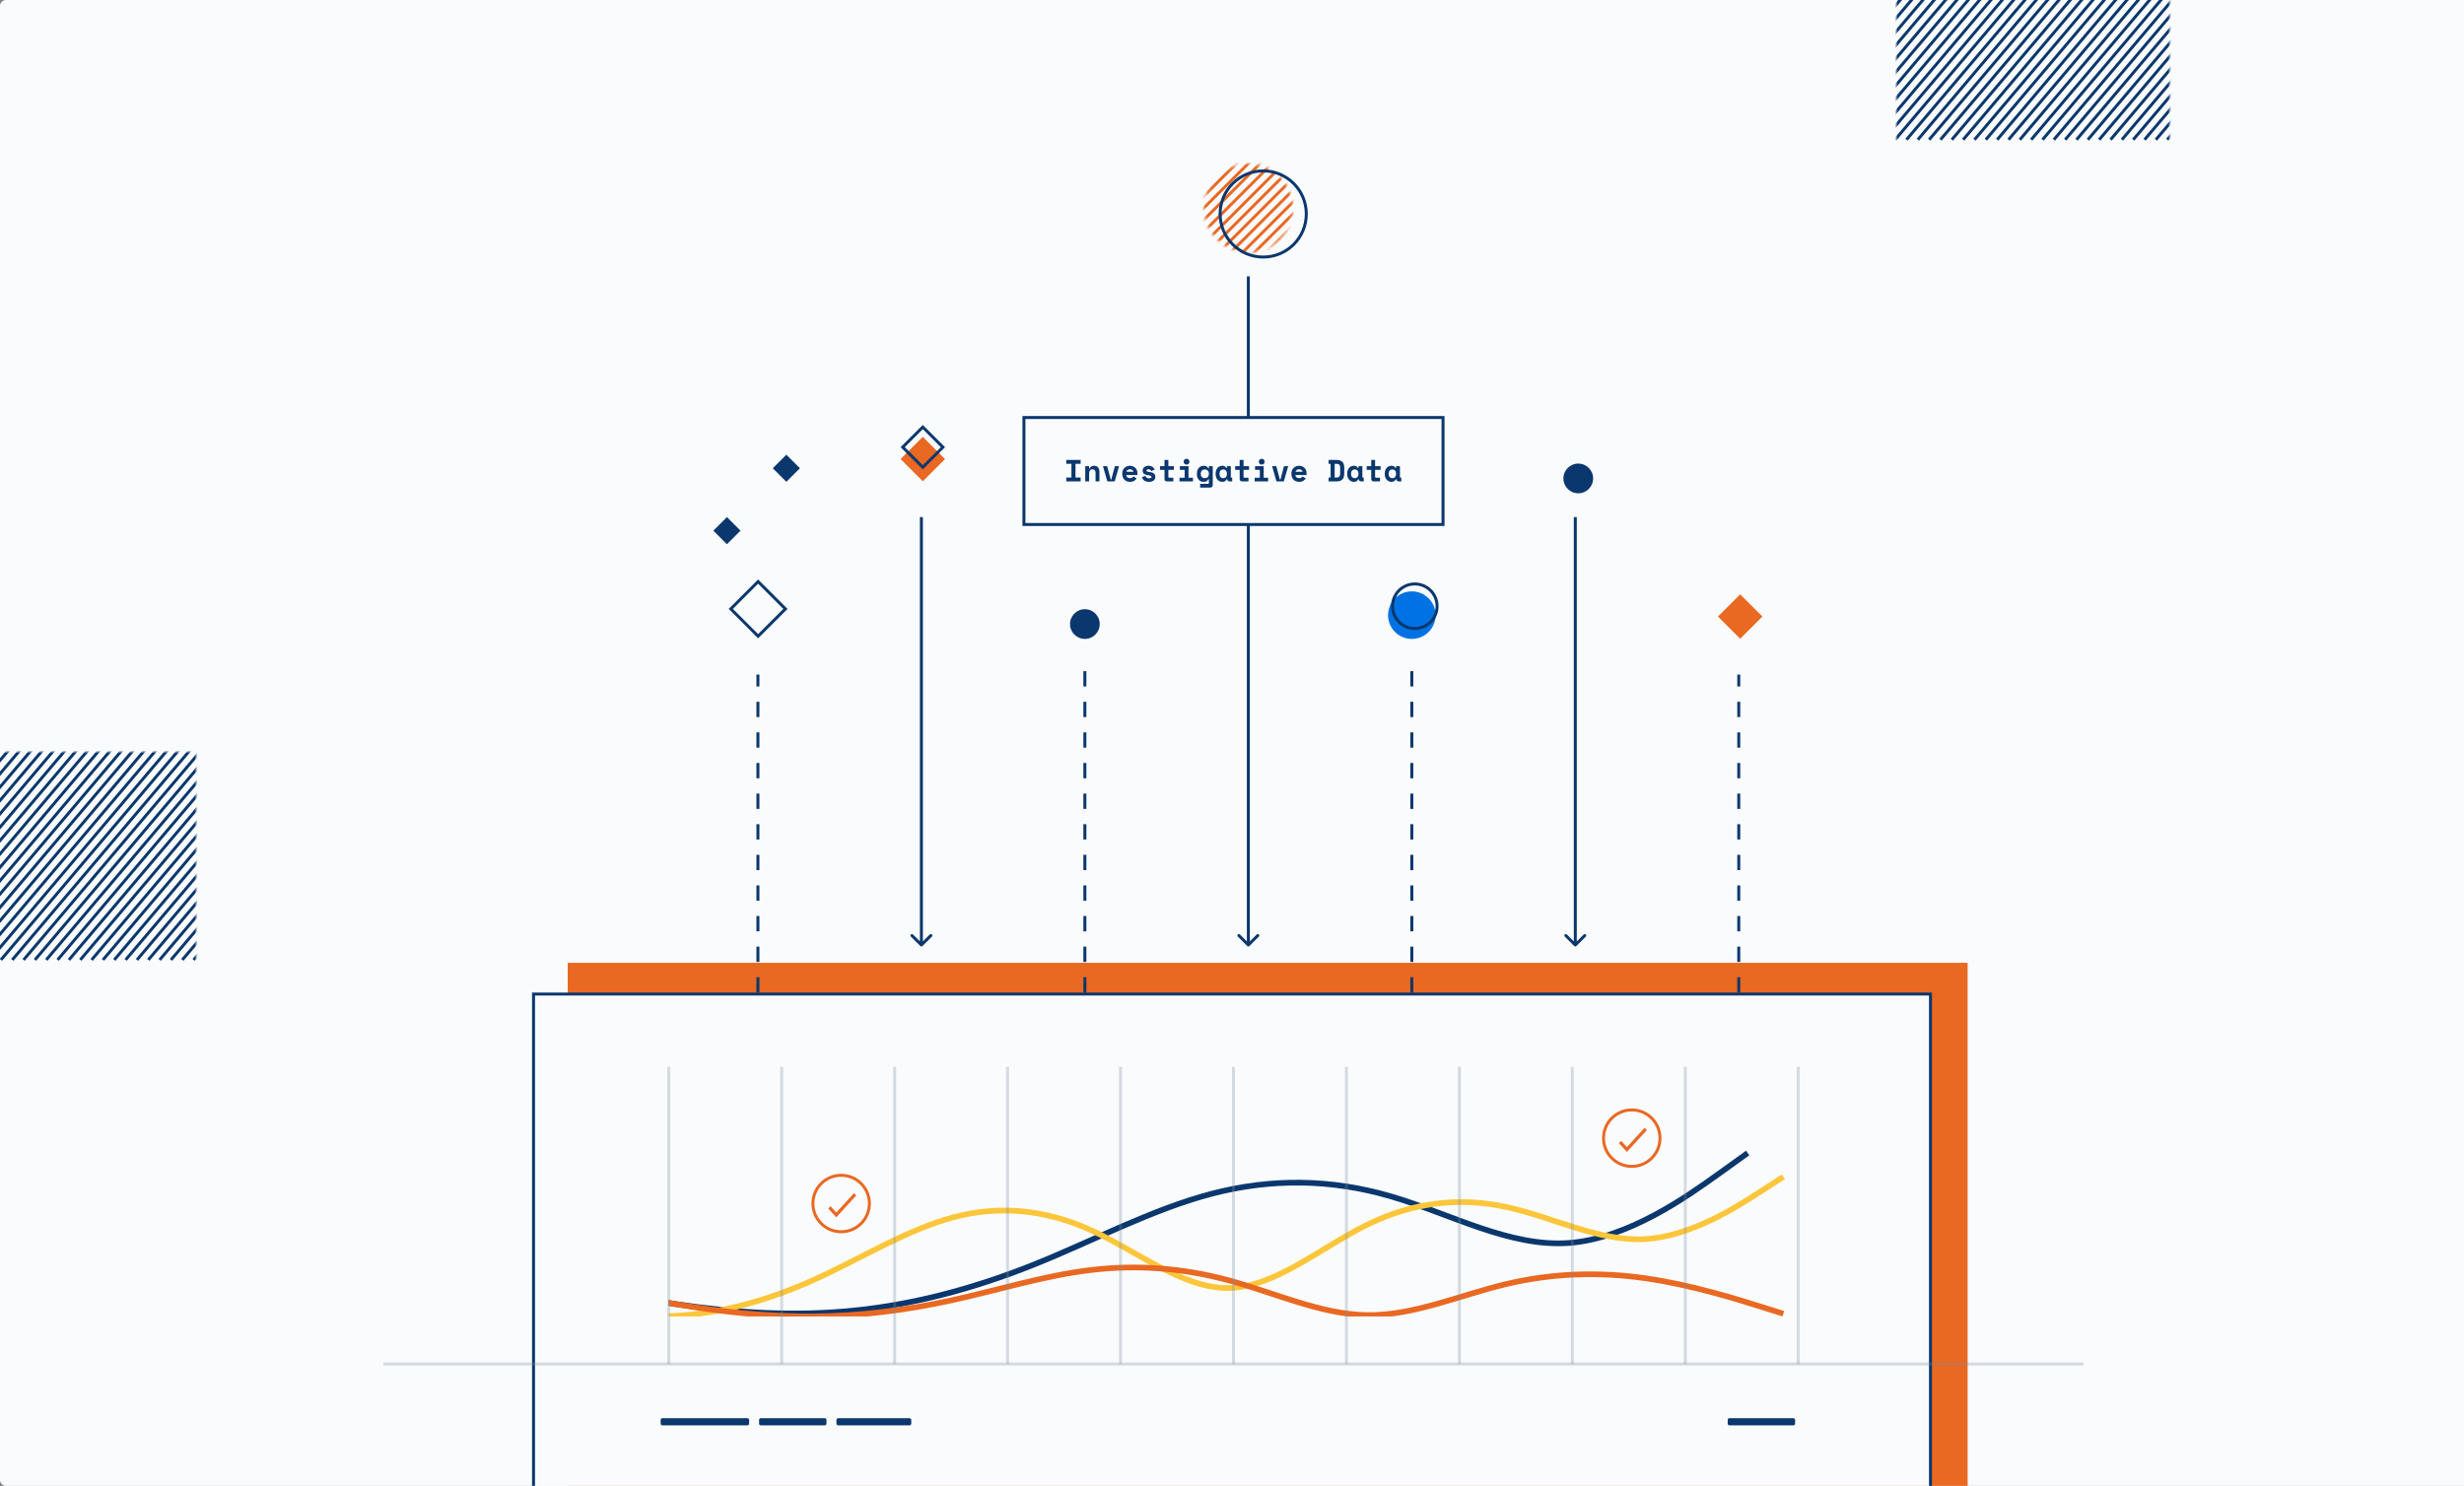 <svg width="829" height="500" viewBox="0 0 829 500" fill="none" xmlns="http://www.w3.org/2000/svg">
<rect x="0" y="0" width="829" height="500" fill="#808080" stroke="none"/>
<path d="M0 2C0 0.895 0.895 0 2 0H829V500H2C0.895 500 0 499.105 0 498V2Z" fill="#F9FBFD"/>
<mask id="mask0_1257_14156" style="mask-type:alpha" maskUnits="userSpaceOnUse" x="405" y="55" width="30" height="30">
<circle cx="420" cy="70" r="15" fill="#E96822"/>
</mask>
<g mask="url(#mask0_1257_14156)">
<path d="M420 143L620 -57" stroke="#E96822"/>
<path d="M416 143L616 -57" stroke="#E96822"/>
<path d="M412 143L612 -57" stroke="#E96822"/>
<path d="M408 143L608 -57" stroke="#E96822"/>
<path d="M404 143L604 -57" stroke="#E96822"/>
<path d="M400 143L600 -57" stroke="#E96822"/>
<path d="M396 143L596 -57" stroke="#E96822"/>
<path d="M392 143L592 -57" stroke="#E96822"/>
<path d="M388 143L588 -57" stroke="#E96822"/>
<path d="M384 143L584 -57" stroke="#E96822"/>
<path d="M380 143L580 -57" stroke="#E96822"/>
<path d="M376 143L576 -57" stroke="#E96822"/>
<path d="M372 143L572 -57" stroke="#E96822"/>
<path d="M368 143L568 -57" stroke="#E96822"/>
<path d="M364 143L564 -57" stroke="#E96822"/>
<path d="M360 143L560 -57" stroke="#E96822"/>
<path d="M356 143L556 -57" stroke="#E96822"/>
<path d="M352 143L552 -57" stroke="#E96822"/>
<path d="M348 143L548 -57" stroke="#E96822"/>
<path d="M344 143L544 -57" stroke="#E96822"/>
<path d="M340 143L540 -57" stroke="#E96822"/>
<path d="M336 143L536 -57" stroke="#E96822"/>
<path d="M332 143L532 -57" stroke="#E96822"/>
<path d="M328 143L528 -57" stroke="#E96822"/>
<path d="M324 143L524 -57" stroke="#E96822"/>
<path d="M320 143L520 -57" stroke="#E96822"/>
<path d="M316 143L516 -57" stroke="#E96822"/>
<path d="M312 143L512 -57" stroke="#E96822"/>
<path d="M308 143L508 -57" stroke="#E96822"/>
<path d="M304 143L504 -57" stroke="#E96822"/>
<path d="M300 143L500 -57" stroke="#E96822"/>
<path d="M296 143L496 -57" stroke="#E96822"/>
<path d="M292 143L492 -57" stroke="#E96822"/>
<path d="M288 143L488 -57" stroke="#E96822"/>
<path d="M284 143L484 -57" stroke="#E96822"/>
<path d="M280 143L480 -57" stroke="#E96822"/>
<path d="M276 143L476 -57" stroke="#E96822"/>
<path d="M272 143L472 -57" stroke="#E96822"/>
</g>
<rect x="191" y="324" width="471" height="186" fill="#E96822"/>
<path d="M419.646 318.354C419.842 318.549 420.158 318.549 420.354 318.354L423.536 315.172C423.731 314.976 423.731 314.66 423.536 314.464C423.34 314.269 423.024 314.269 422.828 314.464L420 317.293L417.172 314.464C416.976 314.269 416.66 314.269 416.464 314.464C416.269 314.66 416.269 314.976 416.464 315.172L419.646 318.354ZM420.5 318L420.5 93L419.5 93L419.5 318L420.5 318Z" fill="#0A376D"/>
<path d="M529.646 318.354C529.842 318.549 530.158 318.549 530.354 318.354L533.536 315.172C533.731 314.976 533.731 314.66 533.536 314.464C533.34 314.269 533.024 314.269 532.828 314.464L530 317.293L527.172 314.464C526.976 314.269 526.66 314.269 526.464 314.464C526.269 314.66 526.269 314.976 526.464 315.172L529.646 318.354ZM529.5 174L529.5 318L530.5 318L530.5 174L529.5 174Z" fill="#0A376D"/>
<path d="M309.646 318.354C309.842 318.549 310.158 318.549 310.354 318.354L313.536 315.172C313.731 314.976 313.731 314.66 313.536 314.464C313.34 314.269 313.024 314.269 312.828 314.464L310 317.293L307.172 314.464C306.976 314.269 306.66 314.269 306.464 314.464C306.269 314.66 306.269 314.976 306.464 315.172L309.646 318.354ZM309.5 174L309.5 318L310.5 318L310.5 174L309.5 174Z" fill="#0A376D"/>
<path d="M475 334L475 224" stroke="#0A376D" stroke-dasharray="5.15 5.15"/>
<path d="M365 334L365 224" stroke="#0A376D" stroke-dasharray="5.15 5.15"/>
<path d="M585 334L585 227" stroke="#0A376D" stroke-dasharray="5.15 5.15"/>
<path d="M255 334L255 227" stroke="#0A376D" stroke-dasharray="5.15 5.15"/>
<rect x="255.061" y="195.707" width="13" height="13" transform="rotate(45 255.061 195.707)" stroke="#0A376D"/>
<rect x="317.949" y="154.475" width="10.571" height="10.571" transform="rotate(135 317.949 154.475)" fill="#E96822"/>
<rect x="317.242" y="150.475" width="9.571" height="9.571" transform="rotate(135 317.242 150.475)" stroke="#0A376D"/>
<rect x="592.949" y="207.475" width="10.571" height="10.571" transform="rotate(135 592.949 207.475)" fill="#E96822"/>
<rect x="244.568" y="174" width="6.46" height="6.46" transform="rotate(45 244.568 174)" fill="#0A376D"/>
<rect x="264.568" y="153" width="6.46" height="6.46" transform="rotate(45 264.568 153)" fill="#0A376D"/>
<mask id="mask1_1257_14156" style="mask-type:alpha" maskUnits="userSpaceOnUse" x="-26" y="253" width="92" height="71">
<rect x="65.5" y="323.5" width="91" height="70" transform="rotate(180 65.5 323.5)" fill="#D9D9D9" stroke="#40C8F6"/>
</mask>
<g mask="url(#mask1_1257_14156)">
<path d="M7.941 323L74.475 244.5" stroke="#0A376D"/>
<path d="M-22.571 323L43.963 244.5" stroke="#0A376D"/>
<path d="M-7.315 323L59.219 244.5" stroke="#0A376D"/>
<path d="M-37.827 323L28.707 244.5" stroke="#0A376D"/>
<path d="M4.127 323L70.66 244.5" stroke="#0A376D"/>
<path d="M-26.385 323L40.148 244.5" stroke="#0A376D"/>
<path d="M-11.129 323L55.404 244.5" stroke="#0A376D"/>
<path d="M-41.641 323L24.893 244.5" stroke="#0A376D"/>
<path d="M0.312 323L66.846 244.5" stroke="#0A376D"/>
<path d="M-30.2 323L36.334 244.5" stroke="#0A376D"/>
<path d="M-14.944 323L51.59 244.5" stroke="#0A376D"/>
<path d="M-45.455 323L21.078 244.5" stroke="#0A376D"/>
<path d="M-3.5 323L63.033 244.5" stroke="#0A376D"/>
<path d="M-34.014 323L32.52 244.5" stroke="#0A376D"/>
<path d="M-18.756 323L47.777 244.5" stroke="#0A376D"/>
<path d="M-49.27 323L17.264 244.5" stroke="#0A376D"/>
<path d="M-53.082 323L13.451 244.5" stroke="#0A376D"/>
<path d="M-56.897 323L9.637 244.5" stroke="#0A376D"/>
<path d="M-60.711 323L5.822 244.5" stroke="#0A376D"/>
<path d="M-64.526 323L2.008 244.5" stroke="#0A376D"/>
<path d="M49.898 323L116.432 244.5" stroke="#0A376D"/>
<path d="M65.154 323L131.688 244.5" stroke="#0A376D"/>
<path d="M34.642 323L101.176 244.5" stroke="#0A376D"/>
<path d="M46.084 323L112.617 244.5" stroke="#0A376D"/>
<path d="M61.34 323L127.873 244.5" stroke="#0A376D"/>
<path d="M30.828 323L97.361 244.5" stroke="#0A376D"/>
<path d="M42.269 323L108.803 244.5" stroke="#0A376D"/>
<path d="M57.525 323L124.059 244.5" stroke="#0A376D"/>
<path d="M27.013 323L93.547 244.5" stroke="#0A376D"/>
<path d="M38.457 323L104.99 244.5" stroke="#0A376D"/>
<path d="M53.713 323L120.246 244.5" stroke="#0A376D"/>
<path d="M23.199 323L89.732 244.5" stroke="#0A376D"/>
<path d="M19.386 323L85.92 244.5" stroke="#0A376D"/>
<path d="M15.572 323L82.106 244.5" stroke="#0A376D"/>
<path d="M11.758 323L78.291 244.5" stroke="#0A376D"/>
</g>
<mask id="mask2_1257_14156" style="mask-type:alpha" maskUnits="userSpaceOnUse" x="638" y="-23" width="92" height="71">
<rect x="729.5" y="47.5" width="91" height="70" transform="rotate(180 729.5 47.5)" fill="#D9D9D9" stroke="#40C8F6"/>
</mask>
<g mask="url(#mask2_1257_14156)">
<path d="M671.941 47L738.475 -31.5" stroke="#0A376D"/>
<path d="M641.429 47L707.963 -31.5" stroke="#0A376D"/>
<path d="M656.685 47L723.219 -31.5" stroke="#0A376D"/>
<path d="M626.173 47L692.707 -31.5" stroke="#0A376D"/>
<path d="M668.127 47L734.66 -31.5" stroke="#0A376D"/>
<path d="M637.615 47L704.148 -31.5" stroke="#0A376D"/>
<path d="M652.871 47L719.404 -31.5" stroke="#0A376D"/>
<path d="M622.359 47L688.893 -31.5" stroke="#0A376D"/>
<path d="M664.312 47L730.846 -31.5" stroke="#0A376D"/>
<path d="M633.8 47L700.334 -31.5" stroke="#0A376D"/>
<path d="M649.056 47L715.59 -31.5" stroke="#0A376D"/>
<path d="M618.545 47L685.078 -31.5" stroke="#0A376D"/>
<path d="M660.5 47L727.033 -31.5" stroke="#0A376D"/>
<path d="M629.986 47L696.52 -31.5" stroke="#0A376D"/>
<path d="M645.244 47L711.777 -31.5" stroke="#0A376D"/>
<path d="M614.73 47L681.264 -31.5" stroke="#0A376D"/>
<path d="M610.918 47L677.451 -31.5" stroke="#0A376D"/>
<path d="M607.103 47L673.637 -31.5" stroke="#0A376D"/>
<path d="M603.289 47L669.822 -31.5" stroke="#0A376D"/>
<path d="M599.474 47L666.008 -31.5" stroke="#0A376D"/>
<path d="M584.218 47L650.752 -31.5" stroke="#0A376D"/>
<path d="M595.66 47L662.193 -31.5" stroke="#0A376D"/>
<path d="M580.404 47L646.938 -31.5" stroke="#0A376D"/>
<path d="M591.847 47L658.381 -31.5" stroke="#0A376D"/>
<path d="M576.59 47L643.123 -31.5" stroke="#0A376D"/>
<path d="M588.033 47L654.566 -31.5" stroke="#0A376D"/>
<path d="M572.777 47L639.311 -31.5" stroke="#0A376D"/>
<path d="M713.898 47L780.432 -31.5" stroke="#0A376D"/>
<path d="M729.154 47L795.688 -31.5" stroke="#0A376D"/>
<path d="M698.642 47L765.176 -31.5" stroke="#0A376D"/>
<path d="M710.084 47L776.617 -31.5" stroke="#0A376D"/>
<path d="M725.34 47L791.873 -31.5" stroke="#0A376D"/>
<path d="M694.828 47L761.361 -31.5" stroke="#0A376D"/>
<path d="M706.269 47L772.803 -31.5" stroke="#0A376D"/>
<path d="M721.525 47L788.059 -31.5" stroke="#0A376D"/>
<path d="M691.013 47L757.547 -31.5" stroke="#0A376D"/>
<path d="M702.457 47L768.99 -31.5" stroke="#0A376D"/>
<path d="M717.713 47L784.246 -31.5" stroke="#0A376D"/>
<path d="M687.199 47L753.732 -31.5" stroke="#0A376D"/>
<path d="M683.386 47L749.92 -31.5" stroke="#0A376D"/>
<path d="M679.572 47L746.105 -31.5" stroke="#0A376D"/>
<path d="M675.757 47L742.291 -31.5" stroke="#0A376D"/>
</g>
<rect x="179.5" y="334.5" width="470" height="185" fill="#F9FBFD" stroke="#0A376D"/>
<path d="M222.28 477.832C222.28 477.488 222.528 477.24 222.872 477.24H227.92C228.264 477.24 228.512 477.488 228.512 477.832V479.048C228.512 479.392 228.264 479.64 227.92 479.64H222.872C222.528 479.64 222.28 479.392 222.28 479.048V477.832ZM227.069 477.84C227.069 477.496 227.317 477.248 227.661 477.248H230.205C230.549 477.248 230.797 477.496 230.797 477.84V479.048C230.797 479.392 230.549 479.64 230.205 479.64H227.661C227.317 479.64 227.069 479.392 227.069 479.048V477.84ZM229.358 477.84C229.358 477.496 229.606 477.248 229.95 477.248H232.494C232.838 477.248 233.086 477.496 233.086 477.84V479.048C233.086 479.392 232.838 479.64 232.494 479.64H229.95C229.606 479.64 229.358 479.392 229.358 479.048V477.84ZM231.647 477.832C231.647 477.488 231.895 477.24 232.239 477.24H237.287C237.631 477.24 237.879 477.488 237.879 477.832V479.048C237.879 479.392 237.631 479.64 237.287 479.64H232.239C231.895 479.64 231.647 479.392 231.647 479.048V477.832ZM236.436 477.832C236.436 477.488 236.684 477.24 237.028 477.24H242.076C242.42 477.24 242.668 477.488 242.668 477.832V479.048C242.668 479.392 242.42 479.64 242.076 479.64H237.028C236.684 479.64 236.436 479.392 236.436 479.048V477.832ZM241.225 477.84C241.225 477.496 241.473 477.248 241.817 477.248H244.361C244.705 477.248 244.953 477.496 244.953 477.84V479.048C244.953 479.392 244.705 479.64 244.361 479.64H241.817C241.473 479.64 241.225 479.392 241.225 479.048V477.84ZM243.514 477.84C243.514 477.496 243.762 477.248 244.106 477.248H246.65C246.994 477.248 247.242 477.496 247.242 477.84V479.048C247.242 479.392 246.994 479.64 246.65 479.64H244.106C243.762 479.64 243.514 479.392 243.514 479.048V477.84ZM245.803 477.832C245.803 477.488 246.051 477.24 246.395 477.24H251.443C251.787 477.24 252.035 477.488 252.035 477.832V479.048C252.035 479.392 251.787 479.64 251.443 479.64H246.395C246.051 479.64 245.803 479.392 245.803 479.048V477.832ZM255.389 477.832C255.389 477.488 255.637 477.24 255.981 477.24H261.029C261.373 477.24 261.621 477.488 261.621 477.832V479.048C261.621 479.392 261.373 479.64 261.029 479.64H255.981C255.637 479.64 255.389 479.392 255.389 479.048V477.832ZM260.178 477.84C260.178 477.496 260.426 477.248 260.77 477.248H263.314C263.658 477.248 263.906 477.496 263.906 477.84V479.048C263.906 479.392 263.658 479.64 263.314 479.64H260.77C260.426 479.64 260.178 479.392 260.178 479.048V477.84ZM262.467 477.84C262.467 477.496 262.715 477.248 263.059 477.248H265.604C265.948 477.248 266.196 477.496 266.196 477.84V479.048C266.196 479.392 265.948 479.64 265.604 479.64H263.059C262.715 479.64 262.467 479.392 262.467 479.048V477.84ZM264.757 477.832C264.757 477.488 265.005 477.24 265.349 477.24H270.397C270.741 477.24 270.989 477.488 270.989 477.832V479.048C270.989 479.392 270.741 479.64 270.397 479.64H265.349C265.005 479.64 264.757 479.392 264.757 479.048V477.832ZM269.546 477.832C269.546 477.488 269.794 477.24 270.138 477.24H275.186C275.53 477.24 275.778 477.488 275.778 477.832V479.048C275.778 479.392 275.53 479.64 275.186 479.64H270.138C269.794 479.64 269.546 479.392 269.546 479.048V477.832ZM274.335 477.84C274.335 477.496 274.583 477.248 274.927 477.248H277.471C277.815 477.248 278.063 477.496 278.063 477.84V479.048C278.063 479.392 277.815 479.64 277.471 479.64H274.927C274.583 479.64 274.335 479.392 274.335 479.048V477.84ZM281.421 477.832C281.421 477.488 281.669 477.24 282.013 477.24H287.061C287.405 477.24 287.653 477.488 287.653 477.832V479.048C287.653 479.392 287.405 479.64 287.061 479.64H282.013C281.669 479.64 281.421 479.392 281.421 479.048V477.832ZM286.21 477.832C286.21 477.488 286.458 477.24 286.802 477.24H291.85C292.194 477.24 292.442 477.488 292.442 477.832V479.048C292.442 479.392 292.194 479.64 291.85 479.64H286.802C286.458 479.64 286.21 479.392 286.21 479.048V477.832ZM290.999 477.84C290.999 477.496 291.247 477.248 291.591 477.248H294.135C294.479 477.248 294.727 477.496 294.727 477.84V479.048C294.727 479.392 294.479 479.64 294.135 479.64H291.591C291.247 479.64 290.999 479.392 290.999 479.048V477.84ZM293.288 477.832C293.288 477.488 293.536 477.24 293.88 477.24H298.928C299.272 477.24 299.52 477.488 299.52 477.832V479.048C299.52 479.392 299.272 479.64 298.928 479.64H293.88C293.536 479.64 293.288 479.392 293.288 479.048V477.832ZM298.077 477.832C298.077 477.488 298.325 477.24 298.669 477.24H303.717C304.061 477.24 304.309 477.488 304.309 477.832V479.048C304.309 479.392 304.061 479.64 303.717 479.64H298.669C298.325 479.64 298.077 479.392 298.077 479.048V477.832ZM302.866 477.84C302.866 477.496 303.114 477.248 303.458 477.248H306.002C306.346 477.248 306.594 477.496 306.594 477.84V479.048C306.594 479.392 306.346 479.64 306.002 479.64H303.458C303.114 479.64 302.866 479.392 302.866 479.048V477.84Z" fill="#0A376D"/>
<path d="M581.28 477.832C581.28 477.488 581.528 477.24 581.872 477.24H586.92C587.264 477.24 587.512 477.488 587.512 477.832V479.048C587.512 479.392 587.264 479.64 586.92 479.64H581.872C581.528 479.64 581.28 479.392 581.28 479.048V477.832ZM586.069 477.84C586.069 477.496 586.317 477.248 586.661 477.248H589.205C589.549 477.248 589.797 477.496 589.797 477.84V479.048C589.797 479.392 589.549 479.64 589.205 479.64H586.661C586.317 479.64 586.069 479.392 586.069 479.048V477.84ZM588.358 477.84C588.358 477.496 588.606 477.248 588.95 477.248H591.494C591.838 477.248 592.086 477.496 592.086 477.84V479.048C592.086 479.392 591.838 479.64 591.494 479.64H588.95C588.606 479.64 588.358 479.392 588.358 479.048V477.84ZM590.647 477.832C590.647 477.488 590.895 477.24 591.239 477.24H596.287C596.631 477.24 596.879 477.488 596.879 477.832V479.048C596.879 479.392 596.631 479.64 596.287 479.64H591.239C590.895 479.64 590.647 479.392 590.647 479.048V477.832ZM595.436 477.832C595.436 477.488 595.684 477.24 596.028 477.24H601.076C601.42 477.24 601.668 477.488 601.668 477.832V479.048C601.668 479.392 601.42 479.64 601.076 479.64H596.028C595.684 479.64 595.436 479.392 595.436 479.048V477.832ZM600.225 477.84C600.225 477.496 600.473 477.248 600.817 477.248H603.361C603.705 477.248 603.953 477.496 603.953 477.84V479.048C603.953 479.392 603.705 479.64 603.361 479.64H600.817C600.473 479.64 600.225 479.392 600.225 479.048V477.84Z" fill="#0A376D"/>
<g clip-path="url(#clip0_1257_14156)">
<path d="M47 424.799L57.019 428.463C67.037 432.126 87.074 439.453 107.111 439.721C127.148 439.989 147.185 433.199 167.222 432.165C187.259 431.13 207.296 435.852 227.333 438.828C247.37 441.803 267.407 443.032 287.444 440.996C307.481 438.96 327.519 433.658 347.556 425.655C367.593 417.651 387.63 406.944 407.667 401.709C427.704 396.474 447.741 396.71 467.778 402.531C487.815 408.352 507.852 419.757 527.889 418.266C547.926 416.775 567.963 402.388 577.982 395.194L588 388" stroke="#0A376D" stroke-width="1.909"/>
<path d="M41 412.576L48.764 416.876C56.528 421.177 72.056 429.777 87.583 431.196C103.111 432.614 118.639 426.85 134.167 426.943C149.694 427.036 165.222 432.986 180.75 437.159C196.278 441.332 211.806 443.728 227.333 442.802C242.861 441.876 258.389 437.627 273.917 430.628C289.444 423.63 304.972 413.881 320.5 409.7C336.028 405.518 351.556 406.904 367.083 413.972C382.611 421.041 398.139 433.791 413.667 433.42C429.194 433.048 444.722 419.554 460.25 411.998C475.778 404.441 491.306 402.823 506.833 406.17C522.361 409.517 537.889 417.83 553.417 416.963C568.944 416.095 584.472 406.048 592.236 401.024L600 396" stroke="#FCC63B" stroke-width="1.909"/>
<path d="M87 422L94.773 424.521C102.545 427.042 118.091 432.084 133.636 433.238C149.182 434.391 164.727 431.657 180.273 432.093C195.818 432.53 211.364 436.137 226.909 438.782C242.455 441.427 258 443.11 273.545 442.994C289.091 442.879 304.636 440.965 320.182 437.563C335.727 434.16 351.273 429.269 366.818 427.392C382.364 425.514 397.909 426.65 413.455 430.862C429 435.075 444.545 442.363 460.091 442.548C475.636 442.733 491.182 435.814 506.727 432.11C522.273 428.405 537.818 427.915 553.364 430.113C568.909 432.311 584.455 437.197 592.227 439.64L600 442.083" stroke="#E96822" stroke-width="1.909"/>
</g>
<path d="M545.047 384.295L547.361 386.824L553.687 379.912" stroke="#E96822" stroke-width="1.092"/>
<circle cx="549" cy="383" r="9.5" stroke="#E96822"/>
<path d="M279.047 406.295L281.361 408.824L287.687 401.912" stroke="#E96822" stroke-width="1.092"/>
<circle cx="283" cy="405" r="9.5" stroke="#E96822"/>
<path opacity="0.3" d="M225 459L225 359" stroke="#7B8C97"/>
<path opacity="0.3" d="M263 459L263 359" stroke="#7B8C97"/>
<path opacity="0.3" d="M301 459L301 359" stroke="#7B8C97"/>
<path opacity="0.3" d="M339 459L339 359" stroke="#7B8C97"/>
<path opacity="0.3" d="M377 459L377 359" stroke="#7B8C97"/>
<path opacity="0.3" d="M415 459L415 359" stroke="#7B8C97"/>
<path opacity="0.3" d="M453 459L453 359" stroke="#7B8C97"/>
<path opacity="0.3" d="M491 459L491 359" stroke="#7B8C97"/>
<path opacity="0.3" d="M529 459L529 359" stroke="#7B8C97"/>
<path opacity="0.3" d="M567 459L567 359" stroke="#7B8C97"/>
<path opacity="0.3" d="M605 459L605 359" stroke="#7B8C97"/>
<path opacity="0.3" d="M129 459L701 459" stroke="#7B8C97"/>
<rect x="344.5" y="140.5" width="141" height="36" fill="#F9FBFD" stroke="#0A376D"/>
<path d="M358.743 154.772H363.576V156.073H361.841V160.699H363.576V162H358.743V160.699H360.478V156.073H358.743V154.772ZM366.429 162H365.128V156.878H366.429V157.642H366.615C366.732 157.353 366.922 157.129 367.183 156.971C367.445 156.813 367.751 156.734 368.102 156.734C368.35 156.734 368.581 156.775 368.794 156.858C369.014 156.933 369.207 157.054 369.372 157.219C369.537 157.384 369.665 157.594 369.754 157.849C369.851 158.104 369.899 158.406 369.899 158.758V162H368.598V159.088C368.598 158.723 368.508 158.437 368.329 158.231C368.157 158.018 367.906 157.911 367.576 157.911C367.19 157.911 366.901 158.042 366.708 158.303C366.522 158.558 366.429 158.902 366.429 159.336V162ZM371.09 156.878H372.494L373.702 161.38H373.888L375.096 156.878H376.5L375.034 162H372.556L371.09 156.878ZM378.92 159.862C378.927 160.014 378.961 160.155 379.023 160.286C379.092 160.41 379.182 160.52 379.292 160.616C379.409 160.706 379.54 160.778 379.684 160.833C379.836 160.881 379.994 160.905 380.159 160.905C380.483 160.905 380.73 160.85 380.903 160.74C381.075 160.623 381.199 160.485 381.274 160.327L382.39 160.947C382.328 161.078 382.242 161.215 382.131 161.36C382.021 161.497 381.877 161.625 381.698 161.742C381.526 161.859 381.312 161.955 381.057 162.031C380.81 162.107 380.517 162.145 380.18 162.145C379.794 162.145 379.443 162.083 379.126 161.959C378.81 161.835 378.534 161.656 378.3 161.422C378.073 161.188 377.894 160.902 377.763 160.565C377.64 160.227 377.578 159.845 377.578 159.418V159.356C377.578 158.964 377.643 158.606 377.774 158.283C377.911 157.959 378.097 157.684 378.331 157.456C378.565 157.229 378.837 157.054 379.147 156.93C379.464 156.799 379.801 156.734 380.159 156.734C380.6 156.734 380.978 156.813 381.295 156.971C381.612 157.123 381.873 157.319 382.08 157.56C382.286 157.794 382.438 158.055 382.534 158.345C382.631 158.627 382.679 158.902 382.679 159.171V159.862H378.92ZM380.149 157.911C379.818 157.911 379.55 157.997 379.343 158.169C379.137 158.334 379.003 158.527 378.941 158.747H381.357C381.316 158.506 381.185 158.307 380.965 158.148C380.751 157.99 380.479 157.911 380.149 157.911ZM385.728 158.324C385.728 158.489 385.814 158.61 385.986 158.685C386.158 158.754 386.472 158.813 386.926 158.861C387.449 158.916 387.876 159.074 388.206 159.336C388.537 159.591 388.702 159.949 388.702 160.41V160.472C388.702 160.981 388.516 161.387 388.144 161.69C387.773 161.993 387.249 162.145 386.575 162.145C386.176 162.145 385.835 162.093 385.553 161.99C385.27 161.886 385.036 161.759 384.85 161.608C384.664 161.449 384.52 161.277 384.417 161.091C384.32 160.899 384.255 160.713 384.22 160.534L385.418 160.141C385.473 160.362 385.587 160.554 385.759 160.72C385.938 160.885 386.21 160.967 386.575 160.967C386.898 160.967 387.119 160.919 387.236 160.823C387.36 160.72 387.422 160.609 387.422 160.492C387.422 160.424 387.404 160.362 387.37 160.307C387.342 160.245 387.287 160.189 387.205 160.141C387.122 160.086 387.009 160.041 386.864 160.007C386.726 159.973 386.551 159.945 386.337 159.924C385.759 159.876 385.298 159.728 384.954 159.48C384.616 159.226 384.448 158.854 384.448 158.365V158.303C384.448 158.049 384.503 157.825 384.613 157.632C384.723 157.439 384.868 157.277 385.047 157.147C385.226 157.009 385.432 156.906 385.666 156.837C385.9 156.768 386.141 156.734 386.389 156.734C386.713 156.734 386.991 156.775 387.225 156.858C387.466 156.933 387.669 157.037 387.835 157.167C388 157.291 388.134 157.432 388.237 157.591C388.341 157.742 388.42 157.89 388.475 158.035L387.298 158.51C387.236 158.324 387.129 158.179 386.978 158.076C386.826 157.966 386.63 157.911 386.389 157.911C386.169 157.911 386.003 157.952 385.893 158.035C385.783 158.11 385.728 158.207 385.728 158.324ZM390.275 156.878H391.793V154.772H393.094V156.878H394.942V158.117H393.094V160.451C393.094 160.658 393.187 160.761 393.373 160.761H394.756V162H392.588C392.354 162 392.161 161.924 392.01 161.773C391.865 161.621 391.793 161.429 391.793 161.195V158.117H390.275V156.878ZM396.835 160.761H398.57V158.117H396.959V156.878H399.871V160.761H401.358V162H396.835V160.761ZM400.191 155.36C400.191 155.498 400.163 155.629 400.108 155.753C400.06 155.87 399.991 155.973 399.902 156.062C399.812 156.145 399.706 156.214 399.582 156.269C399.465 156.317 399.341 156.341 399.21 156.341C399.072 156.341 398.945 156.317 398.828 156.269C398.711 156.214 398.608 156.145 398.518 156.062C398.429 155.973 398.356 155.87 398.301 155.753C398.253 155.629 398.229 155.498 398.229 155.36C398.229 155.223 398.253 155.095 398.301 154.978C398.356 154.854 398.429 154.751 398.518 154.668C398.608 154.579 398.711 154.51 398.828 154.462C398.945 154.407 399.072 154.379 399.21 154.379C399.341 154.379 399.465 154.407 399.582 154.462C399.706 154.51 399.812 154.579 399.902 154.668C399.991 154.751 400.06 154.854 400.108 154.978C400.163 155.095 400.191 155.223 400.191 155.36ZM406.72 161.257H406.534C406.479 161.374 406.411 161.487 406.328 161.597C406.252 161.701 406.149 161.793 406.018 161.876C405.894 161.959 405.743 162.024 405.564 162.072C405.392 162.12 405.182 162.145 404.934 162.145C404.617 162.145 404.321 162.089 404.046 161.979C403.777 161.862 403.54 161.694 403.333 161.473C403.134 161.246 402.975 160.971 402.858 160.647C402.748 160.324 402.693 159.952 402.693 159.532V159.346C402.693 158.933 402.752 158.565 402.869 158.241C402.993 157.918 403.158 157.646 403.364 157.425C403.578 157.198 403.822 157.026 404.097 156.909C404.38 156.792 404.676 156.734 404.986 156.734C405.399 156.734 405.726 156.813 405.967 156.971C406.207 157.123 406.397 157.339 406.534 157.622H406.72V156.878H408.021V163.26C408.021 163.494 407.946 163.687 407.794 163.838C407.65 163.99 407.46 164.065 407.226 164.065H403.777V162.826H406.442C406.627 162.826 406.72 162.723 406.72 162.516V161.257ZM405.357 160.905C405.763 160.905 406.09 160.778 406.338 160.523C406.593 160.262 406.72 159.921 406.72 159.501V159.377C406.72 158.957 406.593 158.62 406.338 158.365C406.09 158.104 405.763 157.973 405.357 157.973C404.951 157.973 404.621 158.1 404.366 158.355C404.118 158.603 403.994 158.943 403.994 159.377V159.501C403.994 159.935 404.118 160.279 404.366 160.534C404.621 160.782 404.951 160.905 405.357 160.905ZM412.702 161.257C412.565 161.58 412.372 161.811 412.124 161.948C411.876 162.079 411.587 162.145 411.257 162.145C410.947 162.145 410.654 162.086 410.379 161.969C410.11 161.852 409.873 161.68 409.666 161.453C409.46 161.226 409.295 160.95 409.171 160.627C409.054 160.303 408.995 159.935 408.995 159.522V159.356C408.995 158.95 409.054 158.585 409.171 158.262C409.288 157.938 409.446 157.663 409.646 157.436C409.845 157.209 410.076 157.037 410.338 156.92C410.606 156.796 410.892 156.734 411.195 156.734C411.56 156.734 411.852 156.796 412.072 156.92C412.3 157.043 412.479 157.236 412.609 157.498H412.795V156.878H414.096V160.451C414.096 160.658 414.189 160.761 414.375 160.761H414.571V162H413.683C413.449 162 413.257 161.931 413.105 161.793C412.96 161.656 412.888 161.477 412.888 161.257H412.702ZM411.546 160.905C411.924 160.905 412.227 160.782 412.455 160.534C412.682 160.279 412.795 159.935 412.795 159.501V159.377C412.795 158.943 412.682 158.603 412.455 158.355C412.227 158.1 411.924 157.973 411.546 157.973C411.167 157.973 410.864 158.1 410.637 158.355C410.41 158.603 410.296 158.943 410.296 159.377V159.501C410.296 159.935 410.41 160.279 410.637 160.534C410.864 160.782 411.167 160.905 411.546 160.905ZM415.566 156.878H417.084V154.772H418.385V156.878H420.233V158.117H418.385V160.451C418.385 160.658 418.478 160.761 418.664 160.761H420.047V162H417.879C417.645 162 417.452 161.924 417.301 161.773C417.156 161.621 417.084 161.429 417.084 161.195V158.117H415.566V156.878ZM422.126 160.761H423.861V158.117H422.25V156.878H425.162V160.761H426.649V162H422.126V160.761ZM425.482 155.36C425.482 155.498 425.455 155.629 425.4 155.753C425.351 155.87 425.282 155.973 425.193 156.062C425.103 156.145 424.997 156.214 424.873 156.269C424.756 156.317 424.632 156.341 424.501 156.341C424.363 156.341 424.236 156.317 424.119 156.269C424.002 156.214 423.899 156.145 423.809 156.062C423.72 155.973 423.647 155.87 423.592 155.753C423.544 155.629 423.52 155.498 423.52 155.36C423.52 155.223 423.544 155.095 423.592 154.978C423.647 154.854 423.72 154.751 423.809 154.668C423.899 154.579 424.002 154.51 424.119 154.462C424.236 154.407 424.363 154.379 424.501 154.379C424.632 154.379 424.756 154.407 424.873 154.462C424.997 154.51 425.103 154.579 425.193 154.668C425.282 154.751 425.351 154.854 425.4 154.978C425.455 155.095 425.482 155.223 425.482 155.36ZM427.995 156.878H429.399L430.607 161.38H430.793L432.001 156.878H433.405L431.939 162H429.461L427.995 156.878ZM435.825 159.862C435.832 160.014 435.866 160.155 435.928 160.286C435.997 160.41 436.087 160.52 436.197 160.616C436.314 160.706 436.444 160.778 436.589 160.833C436.741 160.881 436.899 160.905 437.064 160.905C437.388 160.905 437.635 160.85 437.808 160.74C437.98 160.623 438.104 160.485 438.179 160.327L439.295 160.947C439.233 161.078 439.147 161.215 439.036 161.36C438.926 161.497 438.782 161.625 438.603 161.742C438.431 161.859 438.217 161.955 437.962 162.031C437.715 162.107 437.422 162.145 437.085 162.145C436.699 162.145 436.348 162.083 436.031 161.959C435.715 161.835 435.439 161.656 435.205 161.422C434.978 161.188 434.799 160.902 434.668 160.565C434.544 160.227 434.483 159.845 434.483 159.418V159.356C434.483 158.964 434.548 158.606 434.679 158.283C434.816 157.959 435.002 157.684 435.236 157.456C435.47 157.229 435.742 157.054 436.052 156.93C436.369 156.799 436.706 156.734 437.064 156.734C437.505 156.734 437.883 156.813 438.2 156.971C438.517 157.123 438.778 157.319 438.985 157.56C439.191 157.794 439.343 158.055 439.439 158.345C439.535 158.627 439.584 158.902 439.584 159.171V159.862H435.825ZM437.054 157.911C436.723 157.911 436.455 157.997 436.248 158.169C436.042 158.334 435.908 158.527 435.846 158.747H438.262C438.221 158.506 438.09 158.307 437.87 158.148C437.656 157.99 437.384 157.911 437.054 157.911ZM446.994 154.772H449.617C450.512 154.772 451.176 154.982 451.61 155.402C452.043 155.815 452.26 156.458 452.26 157.333V159.439C452.26 160.313 452.043 160.96 451.61 161.38C451.176 161.793 450.512 162 449.617 162H446.994V160.689H447.675V156.073H446.994V154.772ZM449.617 160.699C450.092 160.699 450.422 160.589 450.608 160.368C450.801 160.141 450.897 159.79 450.897 159.315V157.333C450.897 156.92 450.801 156.606 450.608 156.393C450.422 156.179 450.092 156.073 449.617 156.073H449.038V160.699H449.617ZM456.962 161.257C456.824 161.58 456.631 161.811 456.383 161.948C456.136 162.079 455.847 162.145 455.516 162.145C455.206 162.145 454.914 162.086 454.638 161.969C454.37 161.852 454.132 161.68 453.926 161.453C453.719 161.226 453.554 160.95 453.43 160.627C453.313 160.303 453.255 159.935 453.255 159.522V159.356C453.255 158.95 453.313 158.585 453.43 158.262C453.547 157.938 453.706 157.663 453.905 157.436C454.105 157.209 454.335 157.037 454.597 156.92C454.866 156.796 455.151 156.734 455.454 156.734C455.819 156.734 456.112 156.796 456.332 156.92C456.559 157.043 456.738 157.236 456.869 157.498H457.055V156.878H458.356V160.451C458.356 160.658 458.449 160.761 458.635 160.761H458.831V162H457.943C457.709 162 457.516 161.931 457.364 161.793C457.22 161.656 457.148 161.477 457.148 161.257H456.962ZM455.805 160.905C456.184 160.905 456.487 160.782 456.714 160.534C456.941 160.279 457.055 159.935 457.055 159.501V159.377C457.055 158.943 456.941 158.603 456.714 158.355C456.487 158.1 456.184 157.973 455.805 157.973C455.427 157.973 455.124 158.1 454.897 158.355C454.669 158.603 454.556 158.943 454.556 159.377V159.501C454.556 159.935 454.669 160.279 454.897 160.534C455.124 160.782 455.427 160.905 455.805 160.905ZM459.825 156.878H461.343V154.772H462.644V156.878H464.493V158.117H462.644V160.451C462.644 160.658 462.737 160.761 462.923 160.761H464.307V162H462.138C461.904 162 461.711 161.924 461.56 161.773C461.415 161.621 461.343 161.429 461.343 161.195V158.117H459.825V156.878ZM469.607 161.257C469.47 161.58 469.277 161.811 469.029 161.948C468.781 162.079 468.492 162.145 468.162 162.145C467.852 162.145 467.559 162.086 467.284 161.969C467.015 161.852 466.778 161.68 466.571 161.453C466.365 161.226 466.2 160.95 466.076 160.627C465.959 160.303 465.9 159.935 465.9 159.522V159.356C465.9 158.95 465.959 158.585 466.076 158.262C466.193 157.938 466.351 157.663 466.551 157.436C466.75 157.209 466.981 157.037 467.243 156.92C467.511 156.796 467.797 156.734 468.1 156.734C468.465 156.734 468.757 156.796 468.977 156.92C469.205 157.043 469.384 157.236 469.514 157.498H469.7V156.878H471.001V160.451C471.001 160.658 471.094 160.761 471.28 160.761H471.476V162H470.588C470.354 162 470.161 161.931 470.01 161.793C469.865 161.656 469.793 161.477 469.793 161.257H469.607ZM468.451 160.905C468.829 160.905 469.132 160.782 469.359 160.534C469.587 160.279 469.7 159.935 469.7 159.501V159.377C469.7 158.943 469.587 158.603 469.359 158.355C469.132 158.1 468.829 157.973 468.451 157.973C468.072 157.973 467.769 158.1 467.542 158.355C467.315 158.603 467.201 158.943 467.201 159.377V159.501C467.201 159.935 467.315 160.279 467.542 160.534C467.769 160.782 468.072 160.905 468.451 160.905Z" fill="#0A376D"/>
<circle cx="365" cy="210" r="5" fill="#0A376D"/>
<circle cx="531" cy="161" r="5" fill="#0A376D"/>
<circle cx="475" cy="207" r="8" fill="#0072E3"/>
<circle cx="476" cy="204" r="7.5" stroke="#0A376D"/>
<circle cx="425" cy="72" r="14.5" stroke="#0A376D"/>
<defs>
<clipPath id="clip0_1257_14156">
<rect width="427" height="72" fill="white" transform="translate(225 371)"/>
</clipPath>
</defs>
</svg>
